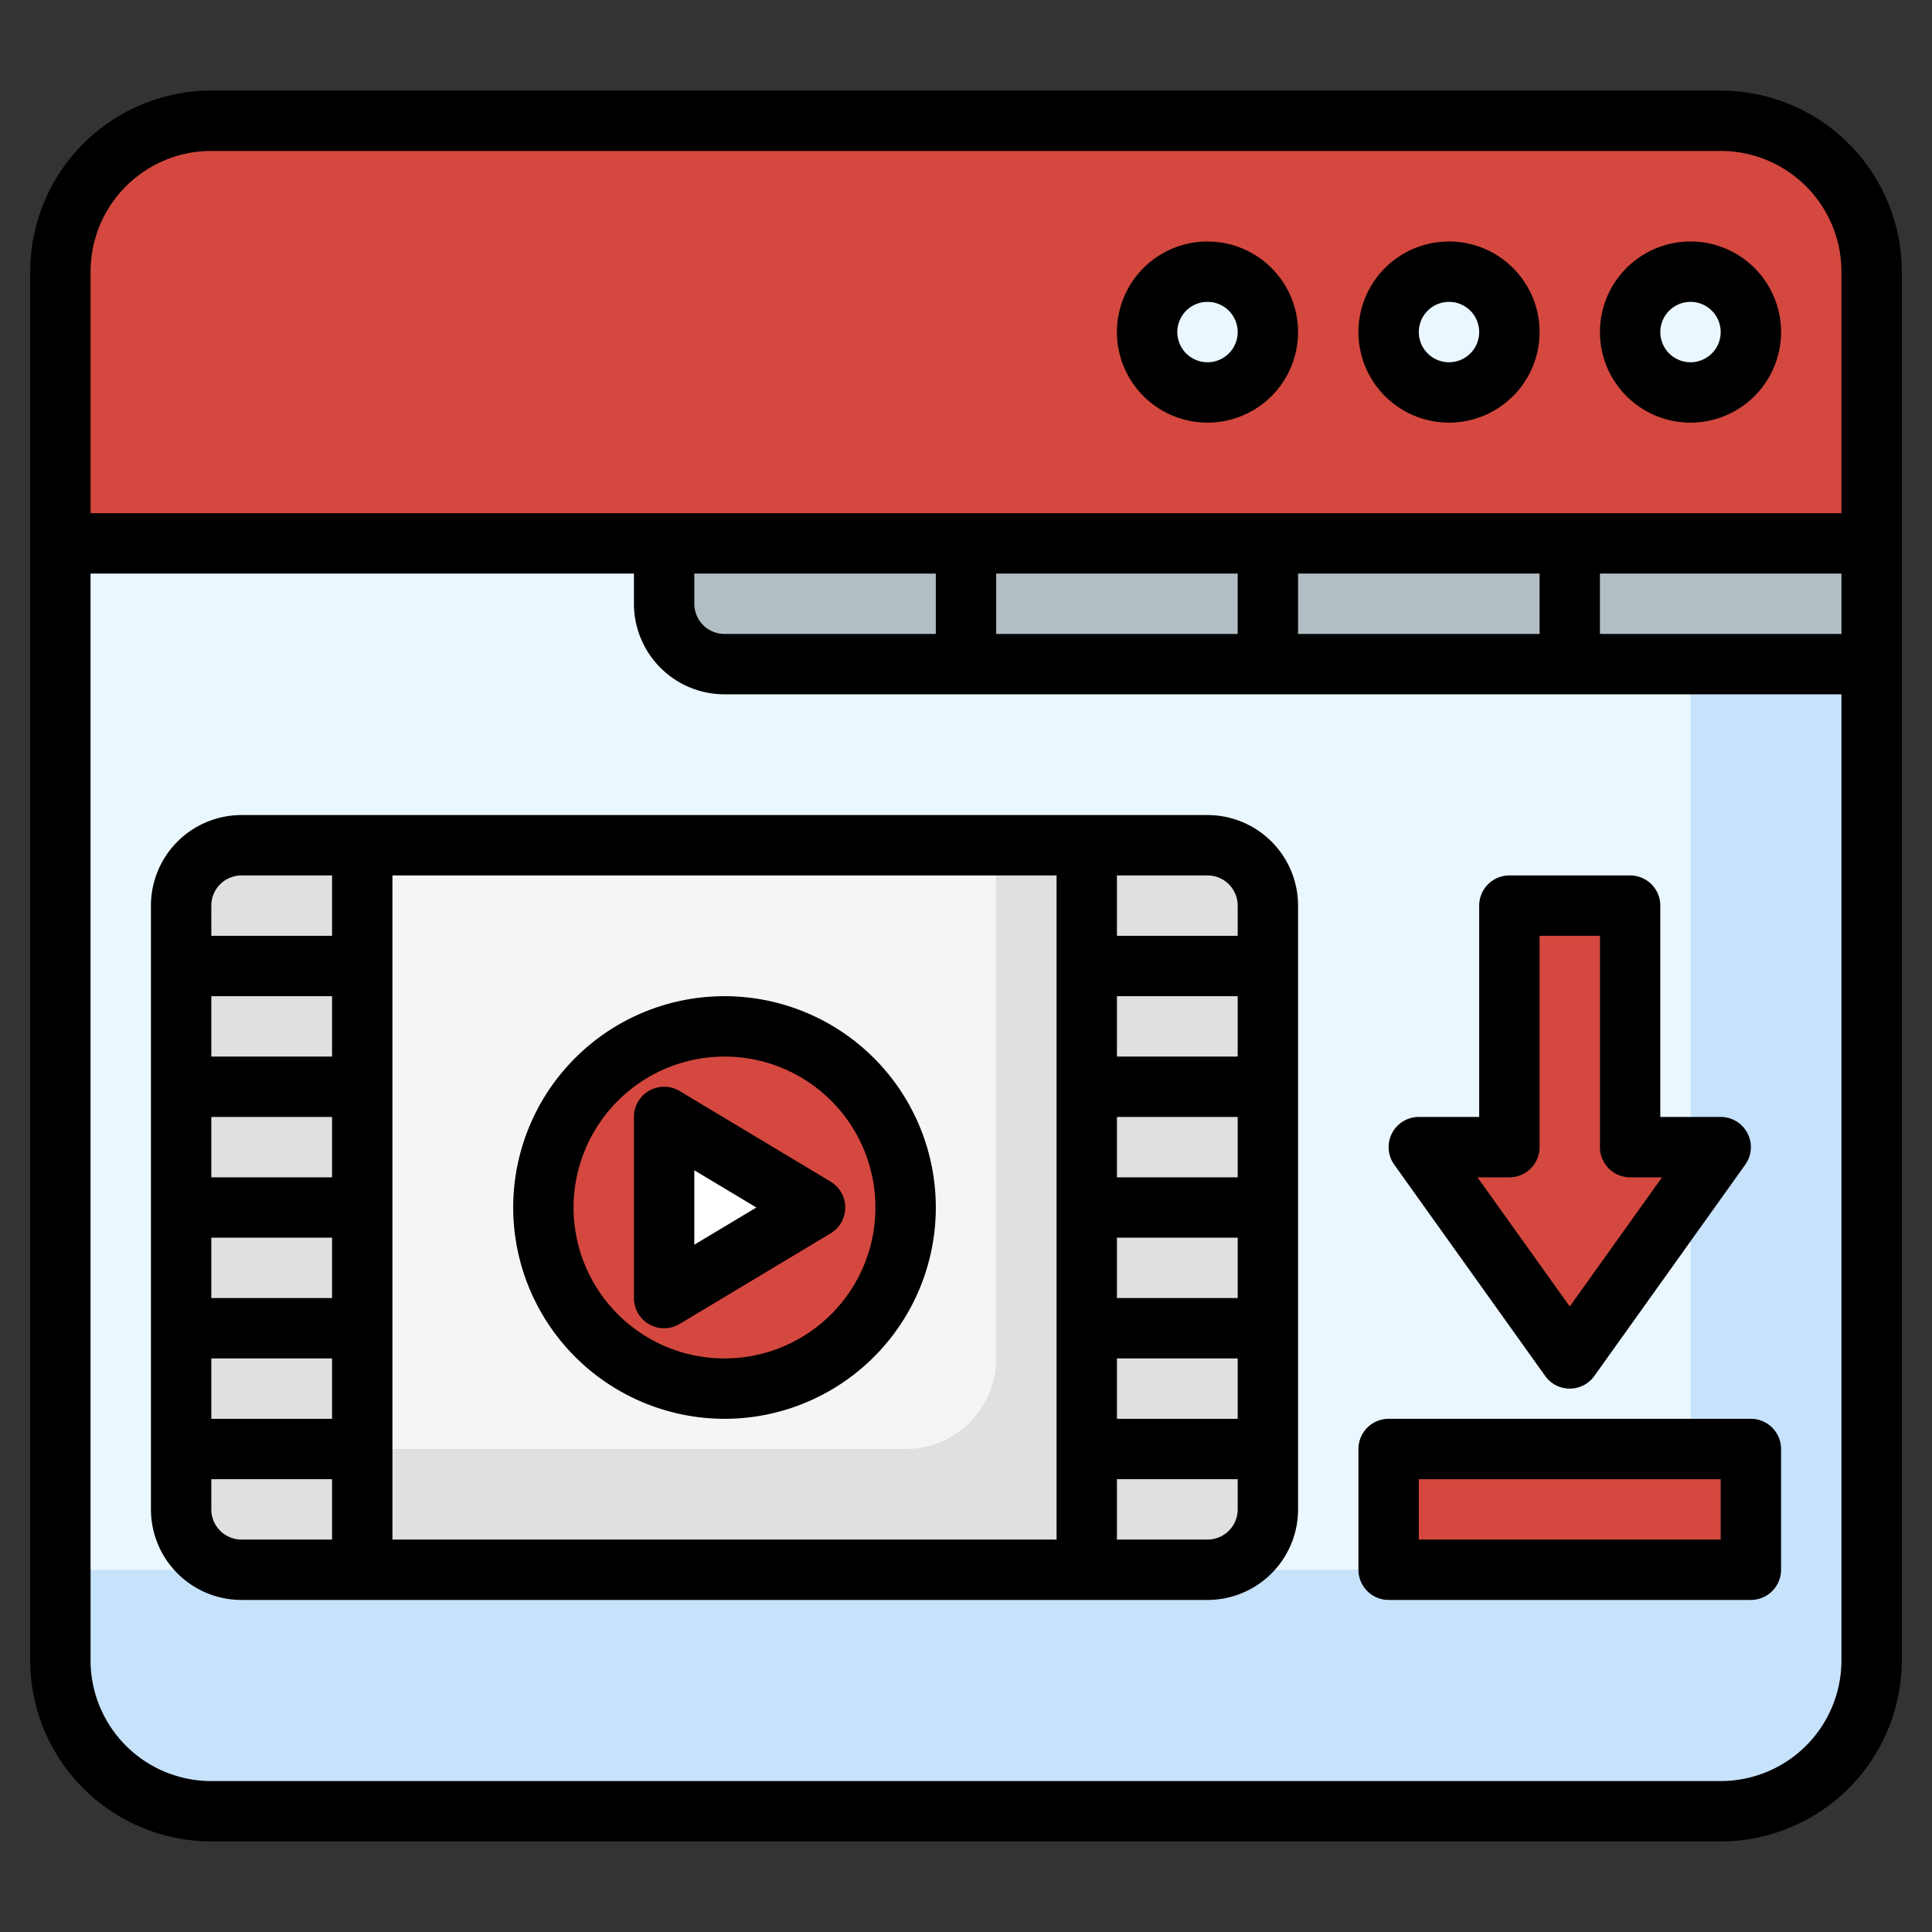 <svg id="fi_3327901" height="512" viewBox="0 0 64 64" width="512" xmlns="http://www.w3.org/2000/svg" data-name="Layer 3"><rect x="0" y="0" width="64" height="64" fill="#333333" stroke="none"/><rect fill="#d4483f" height="56" rx="5" width="60" x="2" y="4"></rect><path d="m2 55a5 5 0 0 0 5 5h50a5 5 0 0 0 5-5v-37h-60z" fill="#c7e2fb"></path><path d="m2 18v34h51a3 3 0 0 0 3-3v-31z" fill="#ebf7fe"></path><path d="m12 28h24v24h-24z" fill="#e0e0e0"></path><path d="m12 28v20h18a3 3 0 0 0 3-3v-17z" fill="#f5f5f5"></path><path d="m8 28h4a0 0 0 0 1 0 0v24a0 0 0 0 1 0 0h-4a2 2 0 0 1 -2-2v-20a2 2 0 0 1 2-2z" fill="#e0e0e0"></path><path d="m38 28h4a0 0 0 0 1 0 0v24a0 0 0 0 1 0 0h-4a2 2 0 0 1 -2-2v-20a2 2 0 0 1 2-2z" fill="#e0e0e0" transform="matrix(-1 0 0 -1 78 80)"></path><path d="m62 22h-38a2 2 0 0 1 -2-2v-2h40z" fill="#b3bec4"></path><g fill="#ebf7fe"><circle cx="56" cy="11" r="2"></circle><circle cx="48" cy="11" r="2"></circle><circle cx="40" cy="11" r="2"></circle></g><circle cx="24" cy="40" fill="#d4483f" r="6"></circle><path d="m22 37v6l5-3z" fill="#fff"></path><path d="m46 48h12v4h-12z" fill="#d4483f"></path><path d="m50 30v8h-3l5 7 5-7h-3v-8z" fill="#d4483f"></path><path d="m57 3h-50a6.006 6.006 0 0 0 -6 6v46a6.006 6.006 0 0 0 6 6h50a6.006 6.006 0 0 0 6-6v-46a6.006 6.006 0 0 0 -6-6zm-50 2h50a4 4 0 0 1 4 4v8h-58v-8a4 4 0 0 1 4-4zm16 14h8v2h-7a1 1 0 0 1 -1-1zm10 0h8v2h-8zm10 0h8v2h-8zm10 0h8v2h-8zm4 40h-50a4 4 0 0 1 -4-4v-36h18v1a3 3 0 0 0 3 3h37v32a4 4 0 0 1 -4 4z"></path><path d="m56 14a3 3 0 1 0 -3-3 3 3 0 0 0 3 3zm0-4a1 1 0 1 1 -1 1 1 1 0 0 1 1-1z"></path><path d="m48 14a3 3 0 1 0 -3-3 3 3 0 0 0 3 3zm0-4a1 1 0 1 1 -1 1 1 1 0 0 1 1-1z"></path><path d="m40 14a3 3 0 1 0 -3-3 3 3 0 0 0 3 3zm0-4a1 1 0 1 1 -1 1 1 1 0 0 1 1-1z"></path><path d="m40 27h-32a3 3 0 0 0 -3 3v20a3 3 0 0 0 3 3h32a3 3 0 0 0 3-3v-20a3 3 0 0 0 -3-3zm1 3v1h-4v-2h3a1 1 0 0 1 1 1zm-30 7v2h-4v-2zm-4-2v-2h4v2zm4 6v2h-4v-2zm0 4v2h-4v-2zm24 6h-22v-22h22zm2-6h4v2h-4zm0-2v-2h4v2zm0-4v-2h4v2zm0-4v-2h4v2zm-29-6h3v2h-4v-1a1 1 0 0 1 1-1zm-1 21v-1h4v2h-3a1 1 0 0 1 -1-1zm33 1h-3v-2h4v1a1 1 0 0 1 -1 1z"></path><path d="m24 47a7 7 0 1 0 -7-7 7.008 7.008 0 0 0 7 7zm0-12a5 5 0 1 1 -5 5 5.006 5.006 0 0 1 5-5z"></path><path d="m21.507 43.87a1 1 0 0 0 1.008-.013l5-3a1 1 0 0 0 0-1.714l-5-3a1 1 0 0 0 -1.515.857v6a1 1 0 0 0 .507.87zm1.493-5.103 2.056 1.233-2.056 1.233z"></path><path d="m58 47h-12a1 1 0 0 0 -1 1v4a1 1 0 0 0 1 1h12a1 1 0 0 0 1-1v-4a1 1 0 0 0 -1-1zm-1 4h-10v-2h10z"></path><path d="m51.186 45.581a1 1 0 0 0 1.628 0l5-7a1 1 0 0 0 -.814-1.581h-2v-7a1 1 0 0 0 -1-1h-4a1 1 0 0 0 -1 1v7h-2a1 1 0 0 0 -.814 1.581zm-1.186-6.581a1 1 0 0 0 1-1v-7h2v7a1 1 0 0 0 1 1h1.057l-3.057 4.279-3.057-4.279z"></path></svg>